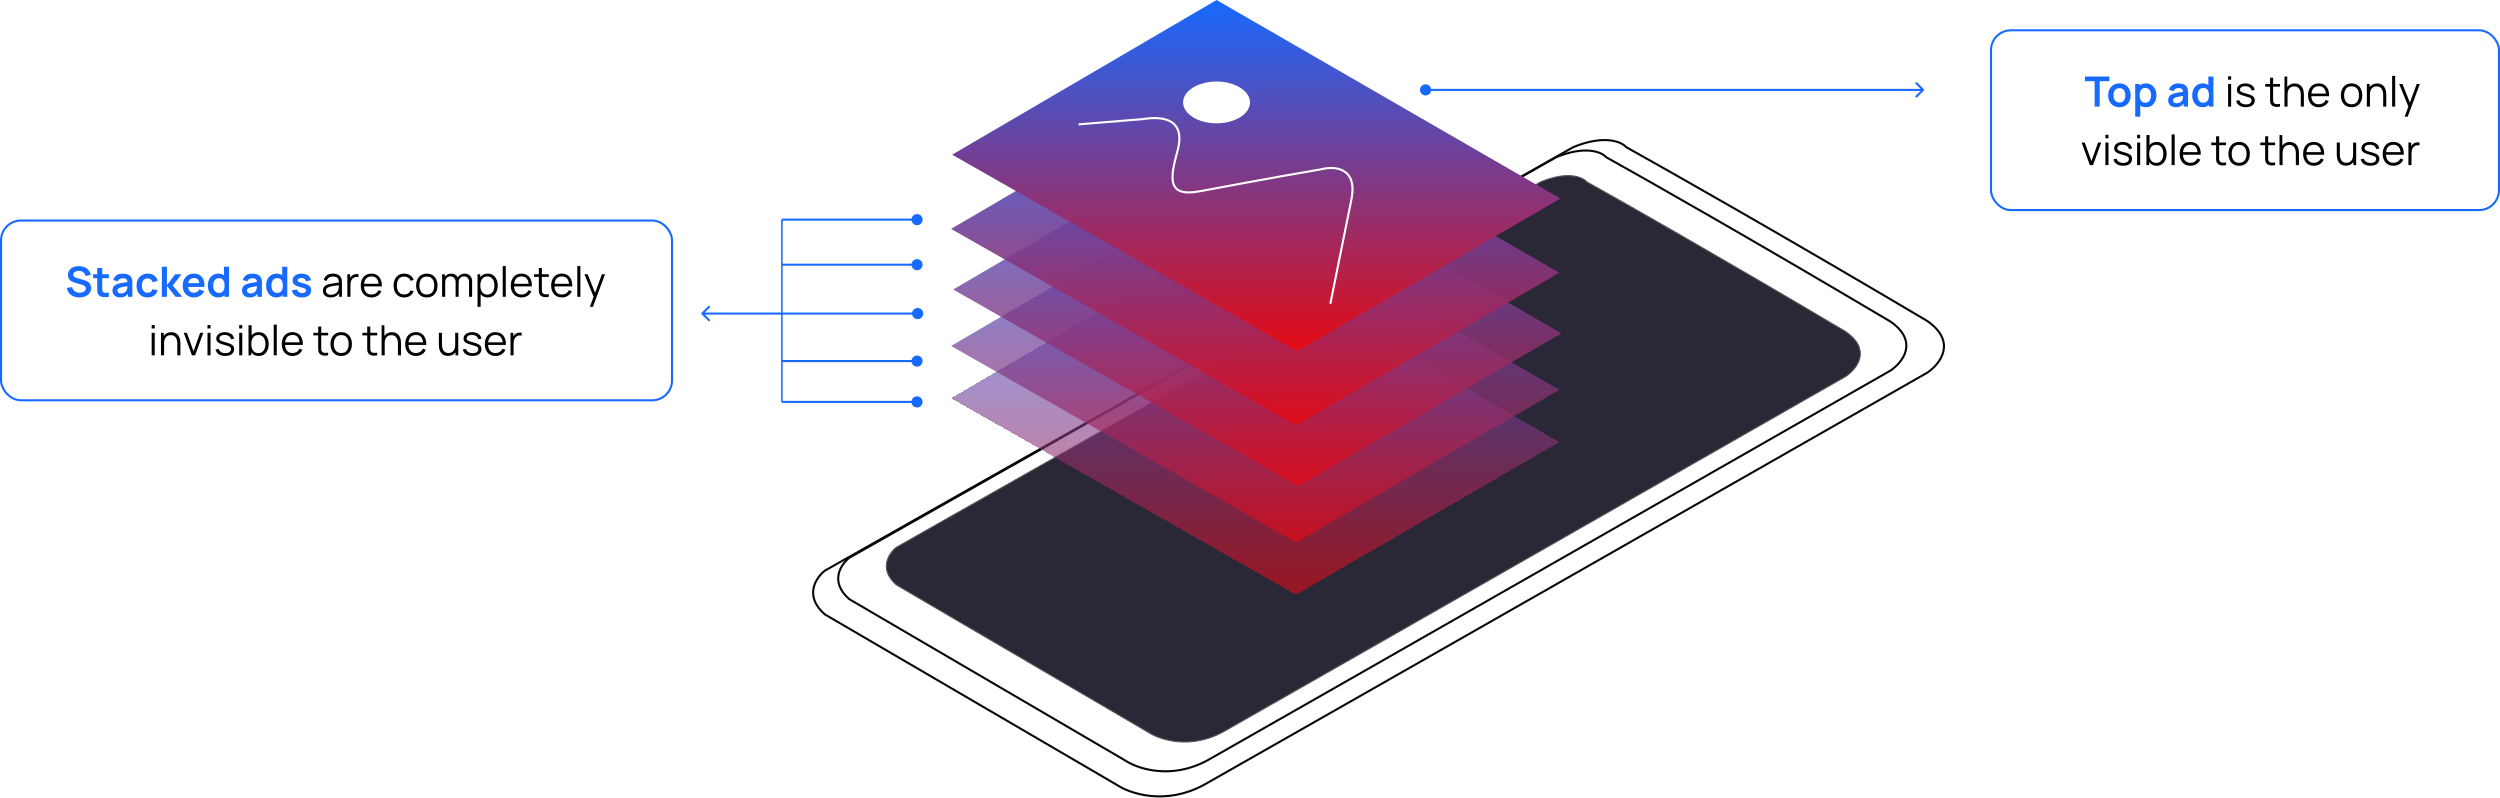 <svg xmlns="http://www.w3.org/2000/svg" width="1196" height="382" viewBox="0 0 1196 382" fill="none"><path d="M684.667 43C684.667 41.527 683.473 40.333 682 40.333C680.527 40.333 679.333 41.527 679.333 43C679.333 44.473 680.527 45.667 682 45.667C683.473 45.667 684.667 44.473 684.667 43ZM920.354 43.354C920.549 43.158 920.549 42.842 920.354 42.646L917.172 39.465C916.976 39.269 916.66 39.269 916.464 39.465C916.269 39.66 916.269 39.976 916.464 40.172L919.293 43L916.464 45.828C916.269 46.024 916.269 46.34 916.464 46.535C916.66 46.731 916.976 46.731 917.172 46.535L920.354 43.354ZM682 43V43.5L920 43.5V43V42.5L682 42.5V43Z" fill="#176AFF"></path><rect x="952.5" y="14.5" width="243" height="86" rx="9.5" fill="white" stroke="#176AFF"></rect><rect x="0.5" y="105.5" width="321" height="86" rx="9.5" fill="white" stroke="#176AFF"></rect><path d="M1002.08 51V38.86H997.419V36.6H1009.15V38.86H1004.49V51H1002.08ZM1013.92 51.3C1012.84 51.3 1011.89 51.057 1011.09 50.57C1010.28 50.083 1009.65 49.413 1009.21 48.56C1008.77 47.7 1008.55 46.713 1008.55 45.6C1008.55 44.467 1008.77 43.473 1009.23 42.62C1009.68 41.767 1010.31 41.1 1011.12 40.62C1011.92 40.14 1012.86 39.9 1013.92 39.9C1015 39.9 1015.95 40.143 1016.76 40.63C1017.56 41.117 1018.19 41.79 1018.64 42.65C1019.08 43.503 1019.31 44.487 1019.31 45.6C1019.31 46.72 1019.08 47.71 1018.63 48.57C1018.18 49.423 1017.55 50.093 1016.75 50.58C1015.94 51.06 1015 51.3 1013.92 51.3ZM1013.92 49.04C1014.88 49.04 1015.59 48.72 1016.06 48.08C1016.52 47.44 1016.76 46.613 1016.76 45.6C1016.76 44.553 1016.52 43.72 1016.05 43.1C1015.57 42.473 1014.86 42.16 1013.92 42.16C1013.27 42.16 1012.74 42.307 1012.32 42.6C1011.9 42.887 1011.6 43.29 1011.4 43.81C1011.2 44.323 1011.1 44.92 1011.1 45.6C1011.1 46.647 1011.33 47.483 1011.81 48.11C1012.29 48.73 1012.99 49.04 1013.92 49.04ZM1026.7 51.3C1025.65 51.3 1024.76 51.05 1024.05 50.55C1023.34 50.05 1022.8 49.37 1022.44 48.51C1022.08 47.643 1021.9 46.673 1021.9 45.6C1021.9 44.513 1022.08 43.54 1022.44 42.68C1022.8 41.82 1023.33 41.143 1024.02 40.65C1024.72 40.15 1025.58 39.9 1026.61 39.9C1027.63 39.9 1028.51 40.15 1029.26 40.65C1030.01 41.143 1030.6 41.82 1031.01 42.68C1031.42 43.533 1031.63 44.507 1031.63 45.6C1031.63 46.68 1031.43 47.65 1031.02 48.51C1030.61 49.37 1030.04 50.05 1029.3 50.55C1028.56 51.05 1027.69 51.3 1026.7 51.3ZM1021.49 55.8V40.2H1023.62V47.78H1023.92V55.8H1021.49ZM1026.33 49.14C1026.96 49.14 1027.47 48.983 1027.88 48.67C1028.29 48.357 1028.59 47.933 1028.78 47.4C1028.98 46.86 1029.08 46.26 1029.08 45.6C1029.08 44.947 1028.98 44.353 1028.78 43.82C1028.58 43.28 1028.27 42.853 1027.85 42.54C1027.43 42.22 1026.9 42.06 1026.25 42.06C1025.64 42.06 1025.14 42.21 1024.75 42.51C1024.36 42.803 1024.08 43.217 1023.89 43.75C1023.71 44.277 1023.62 44.893 1023.62 45.6C1023.62 46.3 1023.71 46.917 1023.89 47.45C1024.08 47.983 1024.37 48.4 1024.76 48.7C1025.16 48.993 1025.68 49.14 1026.33 49.14ZM1040.86 51.3C1040.08 51.3 1039.42 51.153 1038.88 50.86C1038.34 50.56 1037.93 50.163 1037.65 49.67C1037.37 49.177 1037.24 48.633 1037.24 48.04C1037.24 47.52 1037.32 47.053 1037.5 46.64C1037.67 46.22 1037.94 45.86 1038.3 45.56C1038.66 45.253 1039.12 45.003 1039.7 44.81C1040.13 44.67 1040.64 44.543 1041.22 44.43C1041.8 44.317 1042.44 44.213 1043.12 44.12C1043.8 44.02 1044.52 43.913 1045.27 43.8L1044.41 44.29C1044.41 43.543 1044.25 42.993 1043.91 42.64C1043.57 42.287 1042.99 42.11 1042.19 42.11C1041.7 42.11 1041.23 42.223 1040.78 42.45C1040.32 42.677 1040.01 43.067 1039.83 43.62L1037.63 42.93C1037.89 42.017 1038.4 41.283 1039.15 40.73C1039.9 40.177 1040.91 39.9 1042.19 39.9C1043.15 39.9 1043.99 40.057 1044.72 40.37C1045.45 40.683 1045.99 41.197 1046.35 41.91C1046.54 42.29 1046.66 42.68 1046.7 43.08C1046.74 43.473 1046.76 43.903 1046.76 44.37V51H1044.65V48.66L1045 49.04C1044.51 49.82 1043.94 50.393 1043.29 50.76C1042.64 51.12 1041.83 51.3 1040.86 51.3ZM1041.34 49.38C1041.88 49.38 1042.35 49.283 1042.74 49.09C1043.12 48.897 1043.43 48.66 1043.66 48.38C1043.89 48.1 1044.05 47.837 1044.13 47.59C1044.25 47.283 1044.32 46.933 1044.34 46.54C1044.36 46.14 1044.37 45.817 1044.37 45.57L1045.11 45.79C1044.38 45.903 1043.76 46.003 1043.24 46.09C1042.72 46.177 1042.27 46.26 1041.9 46.34C1041.52 46.413 1041.19 46.497 1040.91 46.59C1040.63 46.69 1040.39 46.807 1040.2 46.94C1040 47.073 1039.85 47.227 1039.75 47.4C1039.65 47.573 1039.6 47.777 1039.6 48.01C1039.6 48.277 1039.66 48.513 1039.8 48.72C1039.93 48.92 1040.12 49.08 1040.38 49.2C1040.64 49.32 1040.96 49.38 1041.34 49.38ZM1053.69 51.3C1052.7 51.3 1051.83 51.05 1051.09 50.55C1050.35 50.05 1049.78 49.37 1049.37 48.51C1048.96 47.65 1048.76 46.68 1048.76 45.6C1048.76 44.507 1048.96 43.533 1049.37 42.68C1049.78 41.82 1050.37 41.143 1051.12 40.65C1051.87 40.15 1052.76 39.9 1053.78 39.9C1054.81 39.9 1055.67 40.15 1056.36 40.65C1057.06 41.143 1057.59 41.82 1057.95 42.68C1058.31 43.54 1058.49 44.513 1058.49 45.6C1058.49 46.673 1058.31 47.643 1057.95 48.51C1057.59 49.37 1057.05 50.05 1056.34 50.55C1055.63 51.05 1054.74 51.3 1053.69 51.3ZM1054.06 49.14C1054.71 49.14 1055.23 48.993 1055.62 48.7C1056.02 48.4 1056.31 47.983 1056.49 47.45C1056.68 46.917 1056.77 46.3 1056.77 45.6C1056.77 44.893 1056.68 44.277 1056.49 43.75C1056.31 43.217 1056.03 42.803 1055.64 42.51C1055.25 42.21 1054.75 42.06 1054.14 42.06C1053.49 42.06 1052.96 42.22 1052.54 42.54C1052.12 42.853 1051.81 43.28 1051.61 43.82C1051.41 44.353 1051.31 44.947 1051.31 45.6C1051.31 46.26 1051.41 46.86 1051.6 47.4C1051.8 47.933 1052.1 48.357 1052.51 48.67C1052.92 48.983 1053.43 49.14 1054.06 49.14ZM1056.77 51V43.42H1056.47V36.6H1058.9V51H1056.77Z" fill="#176AFF"></path><path d="M1065.91 38.15V36.5H1067.38V38.15H1065.91ZM1065.91 51V40.2H1067.38V51H1065.91ZM1074.41 51.29C1073.14 51.29 1072.1 51.017 1071.28 50.47C1070.46 49.923 1069.96 49.163 1069.78 48.19L1071.28 47.94C1071.44 48.553 1071.8 49.043 1072.37 49.41C1072.94 49.77 1073.65 49.95 1074.49 49.95C1075.31 49.95 1075.95 49.78 1076.43 49.44C1076.9 49.093 1077.14 48.623 1077.14 48.03C1077.14 47.697 1077.06 47.427 1076.91 47.22C1076.76 47.007 1076.46 46.81 1076 46.63C1075.54 46.45 1074.85 46.237 1073.94 45.99C1072.96 45.723 1072.19 45.457 1071.64 45.19C1071.08 44.923 1070.69 44.617 1070.46 44.27C1070.22 43.917 1070.11 43.487 1070.11 42.98C1070.11 42.367 1070.28 41.83 1070.63 41.37C1070.97 40.903 1071.45 40.543 1072.07 40.29C1072.68 40.03 1073.39 39.9 1074.21 39.9C1075.02 39.9 1075.75 40.033 1076.39 40.3C1077.03 40.56 1077.55 40.927 1077.95 41.4C1078.34 41.873 1078.57 42.423 1078.65 43.05L1077.15 43.32C1077.05 42.687 1076.73 42.187 1076.2 41.82C1075.67 41.447 1075 41.253 1074.19 41.24C1073.42 41.22 1072.8 41.367 1072.32 41.68C1071.84 41.987 1071.6 42.397 1071.6 42.91C1071.6 43.197 1071.68 43.443 1071.86 43.65C1072.03 43.85 1072.34 44.04 1072.8 44.22C1073.26 44.4 1073.91 44.597 1074.76 44.81C1075.75 45.063 1076.53 45.33 1077.1 45.61C1077.66 45.89 1078.07 46.22 1078.31 46.6C1078.55 46.98 1078.67 47.45 1078.67 48.01C1078.67 49.03 1078.29 49.833 1077.53 50.42C1076.77 51 1075.73 51.29 1074.41 51.29ZM1090.77 51C1090.16 51.127 1089.56 51.177 1088.97 51.15C1088.38 51.123 1087.85 50.997 1087.39 50.77C1086.93 50.543 1086.58 50.19 1086.34 49.71C1086.14 49.31 1086.04 48.907 1086.02 48.5C1086 48.087 1086 47.617 1086 47.09V37.2H1087.46V47.03C1087.46 47.483 1087.46 47.863 1087.47 48.17C1087.48 48.47 1087.55 48.737 1087.68 48.97C1087.92 49.417 1088.3 49.683 1088.82 49.77C1089.34 49.857 1089.99 49.837 1090.77 49.71V51ZM1083.69 41.46V40.2H1090.77V41.46H1083.69ZM1100.7 51V45.49C1100.7 44.89 1100.64 44.34 1100.53 43.84C1100.41 43.333 1100.23 42.893 1099.98 42.52C1099.73 42.14 1099.41 41.847 1099.01 41.64C1098.61 41.433 1098.13 41.33 1097.57 41.33C1097.05 41.33 1096.59 41.42 1096.19 41.6C1095.79 41.78 1095.46 42.04 1095.19 42.38C1094.92 42.713 1094.72 43.12 1094.58 43.6C1094.44 44.08 1094.37 44.627 1094.37 45.24L1093.33 45.01C1093.33 43.903 1093.52 42.973 1093.91 42.22C1094.29 41.467 1094.83 40.897 1095.51 40.51C1096.19 40.123 1096.97 39.93 1097.85 39.93C1098.49 39.93 1099.06 40.03 1099.54 40.23C1100.02 40.43 1100.43 40.7 1100.77 41.04C1101.11 41.38 1101.38 41.77 1101.59 42.21C1101.79 42.643 1101.94 43.107 1102.04 43.6C1102.13 44.087 1102.18 44.573 1102.18 45.06V51H1100.7ZM1092.89 51V36.6H1094.22V44.73H1094.37V51H1092.89ZM1109.34 51.3C1108.29 51.3 1107.37 51.067 1106.6 50.6C1105.83 50.133 1105.24 49.477 1104.81 48.63C1104.38 47.783 1104.17 46.79 1104.17 45.65C1104.17 44.47 1104.38 43.45 1104.8 42.59C1105.22 41.73 1105.81 41.067 1106.57 40.6C1107.34 40.133 1108.24 39.9 1109.28 39.9C1110.35 39.9 1111.26 40.147 1112.01 40.64C1112.76 41.127 1113.33 41.827 1113.72 42.74C1114.11 43.653 1114.28 44.743 1114.25 46.01H1112.75V45.49C1112.72 44.09 1112.42 43.033 1111.84 42.32C1111.27 41.607 1110.43 41.25 1109.32 41.25C1108.16 41.25 1107.27 41.627 1106.65 42.38C1106.04 43.133 1105.73 44.207 1105.73 45.6C1105.73 46.96 1106.04 48.017 1106.65 48.77C1107.27 49.517 1108.15 49.89 1109.28 49.89C1110.05 49.89 1110.73 49.713 1111.3 49.36C1111.88 49 1112.34 48.483 1112.67 47.81L1114.04 48.34C1113.61 49.28 1112.98 50.01 1112.15 50.53C1111.32 51.043 1110.39 51.3 1109.34 51.3ZM1105.21 46.01V44.78H1113.46V46.01H1105.21ZM1124.98 51.3C1123.91 51.3 1122.99 51.057 1122.23 50.57C1121.47 50.083 1120.89 49.41 1120.48 48.55C1120.08 47.69 1119.87 46.703 1119.87 45.59C1119.87 44.457 1120.08 43.463 1120.49 42.61C1120.91 41.757 1121.49 41.093 1122.25 40.62C1123.02 40.14 1123.93 39.9 1124.98 39.9C1126.06 39.9 1126.98 40.143 1127.74 40.63C1128.51 41.11 1129.09 41.78 1129.49 42.64C1129.9 43.493 1130.1 44.477 1130.1 45.59C1130.1 46.723 1129.9 47.72 1129.49 48.58C1129.09 49.433 1128.5 50.1 1127.73 50.58C1126.97 51.06 1126.05 51.3 1124.98 51.3ZM1124.98 49.89C1126.18 49.89 1127.08 49.493 1127.66 48.7C1128.25 47.9 1128.54 46.863 1128.54 45.59C1128.54 44.283 1128.25 43.243 1127.65 42.47C1127.07 41.697 1126.18 41.31 1124.98 41.31C1124.18 41.31 1123.51 41.493 1122.98 41.86C1122.46 42.22 1122.07 42.723 1121.81 43.37C1121.56 44.01 1121.43 44.75 1121.43 45.59C1121.43 46.89 1121.73 47.933 1122.33 48.72C1122.93 49.5 1123.82 49.89 1124.98 49.89ZM1140.11 51V45.49C1140.11 44.89 1140.05 44.34 1139.94 43.84C1139.83 43.333 1139.64 42.893 1139.39 42.52C1139.14 42.14 1138.82 41.847 1138.42 41.64C1138.03 41.433 1137.55 41.33 1136.98 41.33C1136.46 41.33 1136 41.42 1135.6 41.6C1135.21 41.78 1134.87 42.04 1134.6 42.38C1134.33 42.713 1134.13 43.12 1133.99 43.6C1133.85 44.08 1133.78 44.627 1133.78 45.24L1132.74 45.01C1132.74 43.903 1132.93 42.973 1133.32 42.22C1133.71 41.467 1134.24 40.897 1134.92 40.51C1135.6 40.123 1136.38 39.93 1137.26 39.93C1137.91 39.93 1138.47 40.03 1138.95 40.23C1139.44 40.43 1139.85 40.7 1140.18 41.04C1140.52 41.38 1140.79 41.77 1141 42.21C1141.21 42.643 1141.36 43.107 1141.45 43.6C1141.54 44.087 1141.59 44.573 1141.59 45.06V51H1140.11ZM1132.3 51V40.2H1133.63V42.86H1133.78V51H1132.3ZM1144.39 51V36.3H1145.86V51H1144.39ZM1150.39 55.8L1152.48 50.13L1152.51 51.81L1147.78 40.2H1149.34L1153.22 49.91H1152.58L1156.16 40.2H1157.66L1151.86 55.8H1150.39ZM999.781 79L995.861 68.2H997.351L1000.54 77.08L1003.71 68.2H1005.22L1001.3 79H999.781ZM1007.22 66.15V64.5H1008.69V66.15H1007.22ZM1007.22 79V68.2H1008.69V79H1007.22ZM1015.72 79.29C1014.45 79.29 1013.41 79.017 1012.59 78.47C1011.77 77.923 1011.27 77.163 1011.09 76.19L1012.59 75.94C1012.75 76.553 1013.11 77.043 1013.68 77.41C1014.25 77.77 1014.96 77.95 1015.8 77.95C1016.62 77.95 1017.26 77.78 1017.74 77.44C1018.21 77.093 1018.45 76.623 1018.45 76.03C1018.45 75.697 1018.37 75.427 1018.22 75.22C1018.07 75.007 1017.77 74.81 1017.31 74.63C1016.85 74.45 1016.16 74.237 1015.25 73.99C1014.27 73.723 1013.5 73.457 1012.95 73.19C1012.39 72.923 1012 72.617 1011.77 72.27C1011.53 71.917 1011.42 71.487 1011.42 70.98C1011.42 70.367 1011.59 69.83 1011.94 69.37C1012.28 68.903 1012.76 68.543 1013.38 68.29C1013.99 68.03 1014.7 67.9 1015.52 67.9C1016.33 67.9 1017.06 68.033 1017.7 68.3C1018.34 68.56 1018.86 68.927 1019.26 69.4C1019.65 69.873 1019.88 70.423 1019.96 71.05L1018.46 71.32C1018.36 70.687 1018.04 70.187 1017.51 69.82C1016.98 69.447 1016.31 69.253 1015.5 69.24C1014.73 69.22 1014.11 69.367 1013.63 69.68C1013.15 69.987 1012.91 70.397 1012.91 70.91C1012.91 71.197 1012.99 71.443 1013.17 71.65C1013.34 71.85 1013.65 72.04 1014.11 72.22C1014.57 72.4 1015.22 72.597 1016.07 72.81C1017.06 73.063 1017.84 73.33 1018.41 73.61C1018.97 73.89 1019.38 74.22 1019.62 74.6C1019.86 74.98 1019.98 75.45 1019.98 76.01C1019.98 77.03 1019.6 77.833 1018.84 78.42C1018.08 79 1017.04 79.29 1015.72 79.29ZM1022.39 66.15V64.5H1023.86V66.15H1022.39ZM1022.39 79V68.2H1023.86V79H1022.39ZM1031.71 79.3C1030.72 79.3 1029.88 79.05 1029.19 78.55C1028.5 78.043 1027.98 77.36 1027.63 76.5C1027.28 75.633 1027.1 74.663 1027.1 73.59C1027.1 72.497 1027.28 71.523 1027.63 70.67C1027.99 69.81 1028.52 69.133 1029.21 68.64C1029.9 68.147 1030.76 67.9 1031.77 67.9C1032.76 67.9 1033.6 68.15 1034.31 68.65C1035.02 69.15 1035.56 69.83 1035.93 70.69C1036.31 71.55 1036.5 72.517 1036.5 73.59C1036.5 74.67 1036.31 75.64 1035.93 76.5C1035.55 77.36 1035 78.043 1034.29 78.55C1033.58 79.05 1032.72 79.3 1031.71 79.3ZM1026.85 79V64.6H1028.33V70.87H1028.17V79H1026.85ZM1031.56 77.93C1032.31 77.93 1032.94 77.74 1033.44 77.36C1033.94 76.98 1034.31 76.463 1034.56 75.81C1034.81 75.15 1034.94 74.41 1034.94 73.59C1034.94 72.777 1034.82 72.043 1034.57 71.39C1034.32 70.737 1033.95 70.22 1033.44 69.84C1032.94 69.46 1032.3 69.27 1031.53 69.27C1030.78 69.27 1030.15 69.453 1029.65 69.82C1029.16 70.187 1028.79 70.697 1028.54 71.35C1028.29 71.997 1028.17 72.743 1028.17 73.59C1028.17 74.423 1028.29 75.17 1028.54 75.83C1028.79 76.483 1029.16 76.997 1029.66 77.37C1030.16 77.743 1030.79 77.93 1031.56 77.93ZM1038.9 79V64.3H1040.37V79H1038.9ZM1047.93 79.3C1046.88 79.3 1045.97 79.067 1045.19 78.6C1044.43 78.133 1043.83 77.477 1043.4 76.63C1042.98 75.783 1042.76 74.79 1042.76 73.65C1042.76 72.47 1042.97 71.45 1043.39 70.59C1043.81 69.73 1044.4 69.067 1045.16 68.6C1045.93 68.133 1046.83 67.9 1047.87 67.9C1048.94 67.9 1049.85 68.147 1050.6 68.64C1051.36 69.127 1051.93 69.827 1052.31 70.74C1052.7 71.653 1052.88 72.743 1052.84 74.01H1051.34V73.49C1051.32 72.09 1051.01 71.033 1050.43 70.32C1049.86 69.607 1049.02 69.25 1047.91 69.25C1046.75 69.25 1045.86 69.627 1045.24 70.38C1044.63 71.133 1044.32 72.207 1044.32 73.6C1044.32 74.96 1044.63 76.017 1045.24 76.77C1045.86 77.517 1046.74 77.89 1047.87 77.89C1048.65 77.89 1049.32 77.713 1049.89 77.36C1050.47 77 1050.93 76.483 1051.26 75.81L1052.63 76.34C1052.21 77.28 1051.58 78.01 1050.74 78.53C1049.92 79.043 1048.98 79.3 1047.93 79.3ZM1043.8 74.01V72.78H1052.05V74.01H1043.8ZM1064.95 79C1064.34 79.127 1063.74 79.177 1063.15 79.15C1062.56 79.123 1062.03 78.997 1061.57 78.77C1061.11 78.543 1060.76 78.19 1060.52 77.71C1060.32 77.31 1060.22 76.907 1060.2 76.5C1060.18 76.087 1060.18 75.617 1060.18 75.09V65.2H1061.64V75.03C1061.64 75.483 1061.64 75.863 1061.65 76.17C1061.66 76.47 1061.73 76.737 1061.86 76.97C1062.1 77.417 1062.48 77.683 1063 77.77C1063.52 77.857 1064.17 77.837 1064.95 77.71V79ZM1057.87 69.46V68.2H1064.95V69.46H1057.87ZM1071.2 79.3C1070.12 79.3 1069.21 79.057 1068.45 78.57C1067.69 78.083 1067.1 77.41 1066.7 76.55C1066.29 75.69 1066.09 74.703 1066.09 73.59C1066.09 72.457 1066.29 71.463 1066.71 70.61C1067.12 69.757 1067.71 69.093 1068.47 68.62C1069.23 68.14 1070.14 67.9 1071.2 67.9C1072.28 67.9 1073.2 68.143 1073.96 68.63C1074.72 69.11 1075.31 69.78 1075.71 70.64C1076.11 71.493 1076.32 72.477 1076.32 73.59C1076.32 74.723 1076.11 75.72 1075.71 76.58C1075.3 77.433 1074.71 78.1 1073.95 78.58C1073.18 79.06 1072.26 79.3 1071.2 79.3ZM1071.2 77.89C1072.4 77.89 1073.29 77.493 1073.88 76.7C1074.46 75.9 1074.76 74.863 1074.76 73.59C1074.76 72.283 1074.46 71.243 1073.87 70.47C1073.28 69.697 1072.39 69.31 1071.2 69.31C1070.39 69.31 1069.72 69.493 1069.2 69.86C1068.68 70.22 1068.29 70.723 1068.03 71.37C1067.77 72.01 1067.65 72.75 1067.65 73.59C1067.65 74.89 1067.95 75.933 1068.55 76.72C1069.15 77.5 1070.03 77.89 1071.2 77.89ZM1088.41 79C1087.8 79.127 1087.2 79.177 1086.61 79.15C1086.02 79.123 1085.49 78.997 1085.03 78.77C1084.57 78.543 1084.22 78.19 1083.98 77.71C1083.78 77.31 1083.68 76.907 1083.66 76.5C1083.64 76.087 1083.64 75.617 1083.64 75.09V65.2H1085.1V75.03C1085.1 75.483 1085.1 75.863 1085.11 76.17C1085.12 76.47 1085.19 76.737 1085.32 76.97C1085.56 77.417 1085.94 77.683 1086.46 77.77C1086.98 77.857 1087.63 77.837 1088.41 77.71V79ZM1081.33 69.46V68.2H1088.41V69.46H1081.33ZM1098.33 79V73.49C1098.33 72.89 1098.28 72.34 1098.16 71.84C1098.05 71.333 1097.87 70.893 1097.61 70.52C1097.37 70.14 1097.04 69.847 1096.64 69.64C1096.25 69.433 1095.77 69.33 1095.2 69.33C1094.68 69.33 1094.22 69.42 1093.82 69.6C1093.43 69.78 1093.1 70.04 1092.82 70.38C1092.56 70.713 1092.35 71.12 1092.21 71.6C1092.07 72.08 1092 72.627 1092 73.24L1090.96 73.01C1090.96 71.903 1091.16 70.973 1091.54 70.22C1091.93 69.467 1092.46 68.897 1093.14 68.51C1093.82 68.123 1094.6 67.93 1095.48 67.93C1096.13 67.93 1096.69 68.03 1097.17 68.23C1097.66 68.43 1098.07 68.7 1098.4 69.04C1098.74 69.38 1099.02 69.77 1099.22 70.21C1099.43 70.643 1099.58 71.107 1099.67 71.6C1099.77 72.087 1099.81 72.573 1099.81 73.06V79H1098.33ZM1090.52 79V64.6H1091.85V72.73H1092V79H1090.52ZM1106.98 79.3C1105.92 79.3 1105.01 79.067 1104.24 78.6C1103.47 78.133 1102.87 77.477 1102.45 76.63C1102.02 75.783 1101.81 74.79 1101.81 73.65C1101.81 72.47 1102.02 71.45 1102.44 70.59C1102.86 69.73 1103.45 69.067 1104.21 68.6C1104.97 68.133 1105.88 67.9 1106.92 67.9C1107.98 67.9 1108.89 68.147 1109.65 68.64C1110.4 69.127 1110.97 69.827 1111.36 70.74C1111.74 71.653 1111.92 72.743 1111.89 74.01H1110.39V73.49C1110.36 72.09 1110.06 71.033 1109.48 70.32C1108.9 69.607 1108.06 69.25 1106.96 69.25C1105.8 69.25 1104.91 69.627 1104.29 70.38C1103.67 71.133 1103.37 72.207 1103.37 73.6C1103.37 74.96 1103.67 76.017 1104.29 76.77C1104.91 77.517 1105.78 77.89 1106.92 77.89C1107.69 77.89 1108.36 77.713 1108.94 77.36C1109.52 77 1109.97 76.483 1110.31 75.81L1111.68 76.34C1111.25 77.28 1110.62 78.01 1109.79 78.53C1108.96 79.043 1108.02 79.3 1106.98 79.3ZM1102.85 74.01V72.78H1111.1V74.01H1102.85ZM1122.24 79.27C1121.59 79.27 1121.03 79.17 1120.54 78.97C1120.06 78.77 1119.65 78.5 1119.31 78.16C1118.98 77.82 1118.71 77.433 1118.5 77C1118.29 76.56 1118.14 76.097 1118.05 75.61C1117.96 75.117 1117.91 74.627 1117.91 74.14V68.2H1119.39V73.71C1119.39 74.303 1119.45 74.853 1119.56 75.36C1119.67 75.867 1119.85 76.31 1120.1 76.69C1120.35 77.063 1120.68 77.353 1121.07 77.56C1121.47 77.767 1121.95 77.87 1122.52 77.87C1123.04 77.87 1123.5 77.78 1123.89 77.6C1124.29 77.42 1124.62 77.163 1124.89 76.83C1125.16 76.49 1125.37 76.08 1125.51 75.6C1125.65 75.113 1125.72 74.567 1125.72 73.96L1126.76 74.19C1126.76 75.297 1126.57 76.227 1126.18 76.98C1125.79 77.733 1125.26 78.303 1124.58 78.69C1123.9 79.077 1123.12 79.27 1122.24 79.27ZM1125.87 79V76.34H1125.72V68.2H1127.19V79H1125.87ZM1134.02 79.29C1132.75 79.29 1131.71 79.017 1130.89 78.47C1130.07 77.923 1129.57 77.163 1129.39 76.19L1130.89 75.94C1131.05 76.553 1131.41 77.043 1131.98 77.41C1132.55 77.77 1133.26 77.95 1134.1 77.95C1134.92 77.95 1135.56 77.78 1136.04 77.44C1136.51 77.093 1136.75 76.623 1136.75 76.03C1136.75 75.697 1136.67 75.427 1136.52 75.22C1136.37 75.007 1136.07 74.81 1135.61 74.63C1135.15 74.45 1134.46 74.237 1133.55 73.99C1132.57 73.723 1131.8 73.457 1131.25 73.19C1130.69 72.923 1130.3 72.617 1130.07 72.27C1129.83 71.917 1129.72 71.487 1129.72 70.98C1129.72 70.367 1129.89 69.83 1130.24 69.37C1130.58 68.903 1131.06 68.543 1131.68 68.29C1132.29 68.03 1133 67.9 1133.82 67.9C1134.63 67.9 1135.36 68.033 1136 68.3C1136.64 68.56 1137.16 68.927 1137.56 69.4C1137.95 69.873 1138.18 70.423 1138.26 71.05L1136.76 71.32C1136.66 70.687 1136.34 70.187 1135.81 69.82C1135.28 69.447 1134.61 69.253 1133.8 69.24C1133.03 69.22 1132.41 69.367 1131.93 69.68C1131.45 69.987 1131.21 70.397 1131.21 70.91C1131.21 71.197 1131.29 71.443 1131.47 71.65C1131.64 71.85 1131.95 72.04 1132.41 72.22C1132.87 72.4 1133.52 72.597 1134.37 72.81C1135.36 73.063 1136.14 73.33 1136.71 73.61C1137.27 73.89 1137.68 74.22 1137.92 74.6C1138.16 74.98 1138.28 75.45 1138.28 76.01C1138.28 77.03 1137.9 77.833 1137.14 78.42C1136.38 79 1135.34 79.29 1134.02 79.29ZM1145.06 79.3C1144.01 79.3 1143.1 79.067 1142.32 78.6C1141.56 78.133 1140.96 77.477 1140.53 76.63C1140.11 75.783 1139.89 74.79 1139.89 73.65C1139.89 72.47 1140.1 71.45 1140.52 70.59C1140.94 69.73 1141.53 69.067 1142.29 68.6C1143.06 68.133 1143.96 67.9 1145 67.9C1146.07 67.9 1146.98 68.147 1147.73 68.64C1148.49 69.127 1149.06 69.827 1149.44 70.74C1149.83 71.653 1150.01 72.743 1149.97 74.01H1148.47V73.49C1148.45 72.09 1148.14 71.033 1147.56 70.32C1146.99 69.607 1146.15 69.25 1145.04 69.25C1143.88 69.25 1142.99 69.627 1142.37 70.38C1141.76 71.133 1141.45 72.207 1141.45 73.6C1141.45 74.96 1141.76 76.017 1142.37 76.77C1142.99 77.517 1143.87 77.89 1145 77.89C1145.78 77.89 1146.45 77.713 1147.02 77.36C1147.6 77 1148.06 76.483 1148.39 75.81L1149.76 76.34C1149.34 77.28 1148.71 78.01 1147.87 78.53C1147.05 79.043 1146.11 79.3 1145.06 79.3ZM1140.93 74.01V72.78H1149.18V74.01H1140.93ZM1152.19 79V68.2H1153.51V70.8L1153.25 70.46C1153.37 70.14 1153.53 69.847 1153.72 69.58C1153.92 69.307 1154.13 69.083 1154.35 68.91C1154.63 68.663 1154.96 68.477 1155.33 68.35C1155.71 68.217 1156.08 68.14 1156.46 68.12C1156.84 68.093 1157.19 68.12 1157.5 68.2V69.58C1157.11 69.48 1156.68 69.457 1156.21 69.51C1155.75 69.563 1155.32 69.75 1154.92 70.07C1154.56 70.35 1154.29 70.687 1154.11 71.08C1153.93 71.467 1153.81 71.88 1153.75 72.32C1153.69 72.753 1153.66 73.183 1153.66 73.61V79H1152.19Z" fill="black"></path><path d="M37.933 142.3C36.88 142.3 35.93 142.117 35.083 141.75C34.243 141.383 33.55 140.86 33.003 140.18C32.463 139.493 32.12 138.68 31.973 137.74L34.473 137.36C34.687 138.213 35.123 138.873 35.783 139.34C36.45 139.807 37.217 140.04 38.083 140.04C38.596 140.04 39.08 139.96 39.533 139.8C39.986 139.64 40.353 139.407 40.633 139.1C40.92 138.793 41.063 138.417 41.063 137.97C41.063 137.77 41.03 137.587 40.963 137.42C40.897 137.247 40.797 137.093 40.663 136.96C40.536 136.827 40.37 136.707 40.163 136.6C39.963 136.487 39.73 136.39 39.463 136.31L35.743 135.21C35.423 135.117 35.077 134.993 34.703 134.84C34.337 134.68 33.986 134.463 33.653 134.19C33.327 133.91 33.056 133.557 32.843 133.13C32.636 132.697 32.533 132.163 32.533 131.53C32.533 130.603 32.767 129.827 33.233 129.2C33.706 128.567 34.34 128.093 35.133 127.78C35.933 127.467 36.82 127.313 37.793 127.32C38.78 127.327 39.66 127.497 40.433 127.83C41.206 128.157 41.853 128.633 42.373 129.26C42.893 129.887 43.26 130.643 43.473 131.53L40.883 131.98C40.776 131.473 40.57 131.043 40.263 130.69C39.963 130.33 39.593 130.057 39.153 129.87C38.72 129.683 38.257 129.583 37.763 129.57C37.283 129.563 36.837 129.637 36.423 129.79C36.017 129.937 35.687 130.15 35.433 130.43C35.187 130.71 35.063 131.037 35.063 131.41C35.063 131.763 35.17 132.053 35.383 132.28C35.596 132.5 35.86 132.677 36.173 132.81C36.493 132.937 36.816 133.043 37.143 133.13L39.723 133.85C40.077 133.943 40.473 134.07 40.913 134.23C41.353 134.39 41.776 134.613 42.183 134.9C42.59 135.187 42.923 135.563 43.183 136.03C43.45 136.497 43.583 137.09 43.583 137.81C43.583 138.557 43.426 139.213 43.113 139.78C42.806 140.34 42.39 140.807 41.863 141.18C41.337 141.553 40.733 141.833 40.053 142.02C39.38 142.207 38.673 142.3 37.933 142.3ZM52.078 142C51.364 142.133 50.664 142.19 49.978 142.17C49.298 142.157 48.688 142.033 48.148 141.8C47.608 141.56 47.198 141.183 46.918 140.67C46.671 140.203 46.541 139.727 46.528 139.24C46.514 138.753 46.508 138.203 46.508 137.59V128.2H48.908V137.45C48.908 137.883 48.911 138.263 48.918 138.59C48.931 138.917 49.001 139.183 49.128 139.39C49.368 139.79 49.751 140.013 50.278 140.06C50.804 140.107 51.404 140.08 52.078 139.98V142ZM44.548 133.09V131.2H52.078V133.09H44.548ZM57.42 142.3C56.64 142.3 55.98 142.153 55.44 141.86C54.9 141.56 54.49 141.163 54.21 140.67C53.937 140.177 53.8 139.633 53.8 139.04C53.8 138.52 53.887 138.053 54.06 137.64C54.233 137.22 54.5 136.86 54.86 136.56C55.22 136.253 55.687 136.003 56.26 135.81C56.693 135.67 57.2 135.543 57.78 135.43C58.367 135.317 59 135.213 59.68 135.12C60.367 135.02 61.083 134.913 61.83 134.8L60.97 135.29C60.977 134.543 60.81 133.993 60.47 133.64C60.13 133.287 59.557 133.11 58.75 133.11C58.263 133.11 57.793 133.223 57.34 133.45C56.887 133.677 56.57 134.067 56.39 134.62L54.19 133.93C54.457 133.017 54.963 132.283 55.71 131.73C56.463 131.177 57.477 130.9 58.75 130.9C59.71 130.9 60.553 131.057 61.28 131.37C62.013 131.683 62.557 132.197 62.91 132.91C63.103 133.29 63.22 133.68 63.26 134.08C63.3 134.473 63.32 134.903 63.32 135.37V142H61.21V139.66L61.56 140.04C61.073 140.82 60.503 141.393 59.85 141.76C59.203 142.12 58.393 142.3 57.42 142.3ZM57.9 140.38C58.447 140.38 58.913 140.283 59.3 140.09C59.687 139.897 59.993 139.66 60.22 139.38C60.453 139.1 60.61 138.837 60.69 138.59C60.817 138.283 60.887 137.933 60.9 137.54C60.92 137.14 60.93 136.817 60.93 136.57L61.67 136.79C60.943 136.903 60.32 137.003 59.8 137.09C59.28 137.177 58.833 137.26 58.46 137.34C58.087 137.413 57.757 137.497 57.47 137.59C57.19 137.69 56.953 137.807 56.76 137.94C56.567 138.073 56.417 138.227 56.31 138.4C56.21 138.573 56.16 138.777 56.16 139.01C56.16 139.277 56.227 139.513 56.36 139.72C56.493 139.92 56.687 140.08 56.94 140.2C57.2 140.32 57.52 140.38 57.9 140.38ZM70.613 142.3C69.5 142.3 68.55 142.053 67.763 141.56C66.977 141.06 66.373 140.38 65.953 139.52C65.54 138.66 65.33 137.687 65.323 136.6C65.33 135.493 65.547 134.513 65.973 133.66C66.407 132.8 67.02 132.127 67.813 131.64C68.607 131.147 69.55 130.9 70.643 130.9C71.87 130.9 72.907 131.21 73.753 131.83C74.607 132.443 75.163 133.283 75.423 134.35L73.023 135C72.837 134.42 72.527 133.97 72.093 133.65C71.66 133.323 71.167 133.16 70.613 133.16C69.987 133.16 69.47 133.31 69.063 133.61C68.657 133.903 68.357 134.31 68.163 134.83C67.97 135.35 67.873 135.94 67.873 136.6C67.873 137.627 68.103 138.457 68.563 139.09C69.023 139.723 69.707 140.04 70.613 140.04C71.253 140.04 71.757 139.893 72.123 139.6C72.497 139.307 72.777 138.883 72.963 138.33L75.423 138.88C75.09 139.98 74.507 140.827 73.673 141.42C72.84 142.007 71.82 142.3 70.613 142.3ZM77.407 142L77.427 127.6H79.867V136.4L83.817 131.2H86.827L82.637 136.6L87.187 142H83.997L79.867 136.8V142H77.407ZM92.904 142.3C91.81 142.3 90.85 142.063 90.024 141.59C89.197 141.117 88.55 140.46 88.084 139.62C87.624 138.78 87.394 137.813 87.394 136.72C87.394 135.54 87.62 134.517 88.074 133.65C88.527 132.777 89.157 132.1 89.964 131.62C90.77 131.14 91.704 130.9 92.764 130.9C93.884 130.9 94.834 131.163 95.614 131.69C96.4 132.21 96.984 132.947 97.364 133.9C97.744 134.853 97.887 135.977 97.794 137.27H95.404V136.39C95.397 135.217 95.19 134.36 94.784 133.82C94.377 133.28 93.737 133.01 92.864 133.01C91.877 133.01 91.144 133.317 90.664 133.93C90.184 134.537 89.944 135.427 89.944 136.6C89.944 137.693 90.184 138.54 90.664 139.14C91.144 139.74 91.844 140.04 92.764 140.04C93.357 140.04 93.867 139.91 94.294 139.65C94.727 139.383 95.06 139 95.294 138.5L97.674 139.22C97.26 140.193 96.62 140.95 95.754 141.49C94.894 142.03 93.944 142.3 92.904 142.3ZM89.184 137.27V135.45H96.614V137.27H89.184ZM104.355 142.3C103.362 142.3 102.495 142.05 101.755 141.55C101.015 141.05 100.442 140.37 100.035 139.51C99.628 138.65 99.425 137.68 99.425 136.6C99.425 135.507 99.628 134.533 100.035 133.68C100.448 132.82 101.032 132.143 101.785 131.65C102.538 131.15 103.425 130.9 104.445 130.9C105.472 130.9 106.332 131.15 107.025 131.65C107.725 132.143 108.255 132.82 108.615 133.68C108.975 134.54 109.155 135.513 109.155 136.6C109.155 137.673 108.975 138.643 108.615 139.51C108.255 140.37 107.718 141.05 107.005 141.55C106.292 142.05 105.408 142.3 104.355 142.3ZM104.725 140.14C105.372 140.14 105.892 139.993 106.285 139.7C106.685 139.4 106.975 138.983 107.155 138.45C107.342 137.917 107.435 137.3 107.435 136.6C107.435 135.893 107.342 135.277 107.155 134.75C106.975 134.217 106.692 133.803 106.305 133.51C105.918 133.21 105.418 133.06 104.805 133.06C104.158 133.06 103.625 133.22 103.205 133.54C102.785 133.853 102.475 134.28 102.275 134.82C102.075 135.353 101.975 135.947 101.975 136.6C101.975 137.26 102.072 137.86 102.265 138.4C102.465 138.933 102.768 139.357 103.175 139.67C103.582 139.983 104.098 140.14 104.725 140.14ZM107.435 142V134.42H107.135V127.6H109.565V142H107.435ZM119.393 142.3C118.613 142.3 117.953 142.153 117.413 141.86C116.873 141.56 116.463 141.163 116.183 140.67C115.909 140.177 115.773 139.633 115.773 139.04C115.773 138.52 115.859 138.053 116.033 137.64C116.206 137.22 116.473 136.86 116.833 136.56C117.193 136.253 117.659 136.003 118.233 135.81C118.666 135.67 119.173 135.543 119.753 135.43C120.339 135.317 120.973 135.213 121.653 135.12C122.339 135.02 123.056 134.913 123.803 134.8L122.943 135.29C122.949 134.543 122.783 133.993 122.443 133.64C122.103 133.287 121.529 133.11 120.723 133.11C120.236 133.11 119.766 133.223 119.313 133.45C118.859 133.677 118.543 134.067 118.363 134.62L116.163 133.93C116.429 133.017 116.936 132.283 117.683 131.73C118.436 131.177 119.449 130.9 120.723 130.9C121.683 130.9 122.526 131.057 123.253 131.37C123.986 131.683 124.529 132.197 124.883 132.91C125.076 133.29 125.193 133.68 125.233 134.08C125.273 134.473 125.293 134.903 125.293 135.37V142H123.183V139.66L123.533 140.04C123.046 140.82 122.476 141.393 121.823 141.76C121.176 142.12 120.366 142.3 119.393 142.3ZM119.873 140.38C120.419 140.38 120.886 140.283 121.273 140.09C121.659 139.897 121.966 139.66 122.193 139.38C122.426 139.1 122.583 138.837 122.663 138.59C122.789 138.283 122.859 137.933 122.873 137.54C122.893 137.14 122.903 136.817 122.903 136.57L123.643 136.79C122.916 136.903 122.293 137.003 121.773 137.09C121.253 137.177 120.806 137.26 120.433 137.34C120.059 137.413 119.729 137.497 119.443 137.59C119.163 137.69 118.926 137.807 118.733 137.94C118.539 138.073 118.389 138.227 118.283 138.4C118.183 138.573 118.133 138.777 118.133 139.01C118.133 139.277 118.199 139.513 118.333 139.72C118.466 139.92 118.659 140.08 118.913 140.2C119.173 140.32 119.493 140.38 119.873 140.38ZM132.226 142.3C131.233 142.3 130.366 142.05 129.626 141.55C128.886 141.05 128.313 140.37 127.906 139.51C127.499 138.65 127.296 137.68 127.296 136.6C127.296 135.507 127.499 134.533 127.906 133.68C128.319 132.82 128.903 132.143 129.656 131.65C130.409 131.15 131.296 130.9 132.316 130.9C133.343 130.9 134.203 131.15 134.896 131.65C135.596 132.143 136.126 132.82 136.486 133.68C136.846 134.54 137.026 135.513 137.026 136.6C137.026 137.673 136.846 138.643 136.486 139.51C136.126 140.37 135.589 141.05 134.876 141.55C134.163 142.05 133.279 142.3 132.226 142.3ZM132.596 140.14C133.243 140.14 133.763 139.993 134.156 139.7C134.556 139.4 134.846 138.983 135.026 138.45C135.213 137.917 135.306 137.3 135.306 136.6C135.306 135.893 135.213 135.277 135.026 134.75C134.846 134.217 134.563 133.803 134.176 133.51C133.789 133.21 133.289 133.06 132.676 133.06C132.029 133.06 131.496 133.22 131.076 133.54C130.656 133.853 130.346 134.28 130.146 134.82C129.946 135.353 129.846 135.947 129.846 136.6C129.846 137.26 129.943 137.86 130.136 138.4C130.336 138.933 130.639 139.357 131.046 139.67C131.453 139.983 131.969 140.14 132.596 140.14ZM135.306 142V134.42H135.006V127.6H137.436V142H135.306ZM144.41 142.3C143.077 142.3 141.993 142 141.16 141.4C140.327 140.8 139.82 139.957 139.64 138.87L142.1 138.49C142.227 139.023 142.507 139.443 142.94 139.75C143.373 140.057 143.92 140.21 144.58 140.21C145.16 140.21 145.607 140.097 145.92 139.87C146.24 139.637 146.4 139.32 146.4 138.92C146.4 138.673 146.34 138.477 146.22 138.33C146.107 138.177 145.853 138.03 145.46 137.89C145.067 137.75 144.463 137.573 143.65 137.36C142.743 137.12 142.023 136.863 141.49 136.59C140.957 136.31 140.573 135.98 140.34 135.6C140.107 135.22 139.99 134.76 139.99 134.22C139.99 133.547 140.167 132.96 140.52 132.46C140.873 131.96 141.367 131.577 142 131.31C142.633 131.037 143.38 130.9 144.24 130.9C145.08 130.9 145.823 131.03 146.47 131.29C147.123 131.55 147.65 131.92 148.05 132.4C148.45 132.88 148.697 133.443 148.79 134.09L146.33 134.53C146.27 134.07 146.06 133.707 145.7 133.44C145.347 133.173 144.873 133.023 144.28 132.99C143.713 132.957 143.257 133.043 142.91 133.25C142.563 133.45 142.39 133.733 142.39 134.1C142.39 134.307 142.46 134.483 142.6 134.63C142.74 134.777 143.02 134.923 143.44 135.07C143.867 135.217 144.5 135.397 145.34 135.61C146.2 135.83 146.887 136.083 147.4 136.37C147.92 136.65 148.293 136.987 148.52 137.38C148.753 137.773 148.87 138.25 148.87 138.81C148.87 139.897 148.473 140.75 147.68 141.37C146.893 141.99 145.803 142.3 144.41 142.3Z" fill="#176AFF"></path><path d="M158.154 142.3C157.341 142.3 156.657 142.153 156.104 141.86C155.557 141.567 155.147 141.177 154.874 140.69C154.601 140.203 154.464 139.673 154.464 139.1C154.464 138.513 154.581 138.013 154.814 137.6C155.054 137.18 155.377 136.837 155.784 136.57C156.197 136.303 156.674 136.1 157.214 135.96C157.761 135.827 158.364 135.71 159.024 135.61C159.691 135.503 160.341 135.413 160.974 135.34C161.614 135.26 162.174 135.183 162.654 135.11L162.134 135.43C162.154 134.363 161.947 133.573 161.514 133.06C161.081 132.547 160.327 132.29 159.254 132.29C158.514 132.29 157.887 132.457 157.374 132.79C156.867 133.123 156.511 133.65 156.304 134.37L154.874 133.95C155.121 132.983 155.617 132.233 156.364 131.7C157.111 131.167 158.081 130.9 159.274 130.9C160.261 130.9 161.097 131.087 161.784 131.46C162.477 131.827 162.967 132.36 163.254 133.06C163.387 133.373 163.474 133.723 163.514 134.11C163.554 134.497 163.574 134.89 163.574 135.29V142H162.264V139.29L162.644 139.45C162.277 140.377 161.707 141.083 160.934 141.57C160.161 142.057 159.234 142.3 158.154 142.3ZM158.324 141.03C159.011 141.03 159.611 140.907 160.124 140.66C160.637 140.413 161.051 140.077 161.364 139.65C161.677 139.217 161.881 138.73 161.974 138.19C162.054 137.843 162.097 137.463 162.104 137.05C162.111 136.63 162.114 136.317 162.114 136.11L162.674 136.4C162.174 136.467 161.631 136.533 161.044 136.6C160.464 136.667 159.891 136.743 159.324 136.83C158.764 136.917 158.257 137.02 157.804 137.14C157.497 137.227 157.201 137.35 156.914 137.51C156.627 137.663 156.391 137.87 156.204 138.13C156.024 138.39 155.934 138.713 155.934 139.1C155.934 139.413 156.011 139.717 156.164 140.01C156.324 140.303 156.577 140.547 156.924 140.74C157.277 140.933 157.744 141.03 158.324 141.03ZM166.177 142V131.2H167.497V133.8L167.237 133.46C167.357 133.14 167.514 132.847 167.707 132.58C167.901 132.307 168.111 132.083 168.337 131.91C168.617 131.663 168.944 131.477 169.317 131.35C169.691 131.217 170.067 131.14 170.447 131.12C170.827 131.093 171.174 131.12 171.487 131.2V132.58C171.094 132.48 170.664 132.457 170.197 132.51C169.731 132.563 169.301 132.75 168.907 133.07C168.547 133.35 168.277 133.687 168.097 134.08C167.917 134.467 167.797 134.88 167.737 135.32C167.677 135.753 167.647 136.183 167.647 136.61V142H166.177ZM177.759 142.3C176.706 142.3 175.792 142.067 175.019 141.6C174.252 141.133 173.656 140.477 173.229 139.63C172.802 138.783 172.589 137.79 172.589 136.65C172.589 135.47 172.799 134.45 173.219 133.59C173.639 132.73 174.229 132.067 174.989 131.6C175.756 131.133 176.659 130.9 177.699 130.9C178.766 130.9 179.676 131.147 180.429 131.64C181.182 132.127 181.752 132.827 182.139 133.74C182.526 134.653 182.702 135.743 182.669 137.01H181.169V136.49C181.142 135.09 180.839 134.033 180.259 133.32C179.686 132.607 178.846 132.25 177.739 132.25C176.579 132.25 175.689 132.627 175.069 133.38C174.456 134.133 174.149 135.207 174.149 136.6C174.149 137.96 174.456 139.017 175.069 139.77C175.689 140.517 176.566 140.89 177.699 140.89C178.472 140.89 179.146 140.713 179.719 140.36C180.299 140 180.756 139.483 181.089 138.81L182.459 139.34C182.032 140.28 181.402 141.01 180.569 141.53C179.742 142.043 178.806 142.3 177.759 142.3ZM173.629 137.01V135.78H181.879V137.01H173.629ZM193.372 142.3C192.286 142.3 191.366 142.057 190.612 141.57C189.859 141.083 189.286 140.413 188.892 139.56C188.506 138.7 188.306 137.713 188.292 136.6C188.306 135.467 188.512 134.473 188.912 133.62C189.312 132.76 189.889 132.093 190.642 131.62C191.396 131.14 192.309 130.9 193.382 130.9C194.476 130.9 195.426 131.167 196.232 131.7C197.046 132.233 197.602 132.963 197.902 133.89L196.462 134.35C196.209 133.703 195.806 133.203 195.252 132.85C194.706 132.49 194.079 132.31 193.372 132.31C192.579 132.31 191.922 132.493 191.402 132.86C190.882 133.22 190.496 133.723 190.242 134.37C189.989 135.017 189.859 135.76 189.852 136.6C189.866 137.893 190.166 138.933 190.752 139.72C191.339 140.5 192.212 140.89 193.372 140.89C194.106 140.89 194.729 140.723 195.242 140.39C195.762 140.05 196.156 139.557 196.422 138.91L197.902 139.35C197.502 140.31 196.916 141.043 196.142 141.55C195.369 142.05 194.446 142.3 193.372 142.3ZM204.183 142.3C203.11 142.3 202.193 142.057 201.433 141.57C200.673 141.083 200.09 140.41 199.683 139.55C199.277 138.69 199.073 137.703 199.073 136.59C199.073 135.457 199.28 134.463 199.693 133.61C200.107 132.757 200.693 132.093 201.453 131.62C202.22 131.14 203.13 130.9 204.183 130.9C205.263 130.9 206.183 131.143 206.943 131.63C207.71 132.11 208.293 132.78 208.693 133.64C209.1 134.493 209.303 135.477 209.303 136.59C209.303 137.723 209.1 138.72 208.693 139.58C208.287 140.433 207.7 141.1 206.933 141.58C206.167 142.06 205.25 142.3 204.183 142.3ZM204.183 140.89C205.383 140.89 206.277 140.493 206.863 139.7C207.45 138.9 207.743 137.863 207.743 136.59C207.743 135.283 207.447 134.243 206.853 133.47C206.267 132.697 205.377 132.31 204.183 132.31C203.377 132.31 202.71 132.493 202.183 132.86C201.663 133.22 201.273 133.723 201.013 134.37C200.76 135.01 200.633 135.75 200.633 136.59C200.633 137.89 200.933 138.933 201.533 139.72C202.133 140.5 203.017 140.89 204.183 140.89ZM224.389 142L224.399 134.91C224.399 134.077 224.166 133.423 223.699 132.95C223.239 132.47 222.653 132.23 221.939 132.23C221.533 132.23 221.136 132.323 220.749 132.51C220.363 132.697 220.043 132.997 219.789 133.41C219.543 133.823 219.419 134.363 219.419 135.03L218.549 134.78C218.529 134.007 218.679 133.33 218.999 132.75C219.326 132.17 219.773 131.72 220.339 131.4C220.913 131.073 221.559 130.91 222.279 130.91C223.366 130.91 224.236 131.247 224.889 131.92C225.543 132.587 225.869 133.49 225.869 134.63L225.859 142H224.389ZM211.499 142V131.2H212.819V133.86H212.979V142H211.499ZM217.959 142L217.969 135.01C217.969 134.15 217.739 133.473 217.279 132.98C216.826 132.48 216.226 132.23 215.479 132.23C214.733 132.23 214.129 132.487 213.669 133C213.209 133.507 212.979 134.183 212.979 135.03L212.099 134.55C212.099 133.857 212.263 133.237 212.589 132.69C212.916 132.137 213.363 131.703 213.929 131.39C214.496 131.07 215.139 130.91 215.859 130.91C216.546 130.91 217.156 131.057 217.689 131.35C218.229 131.643 218.653 132.07 218.959 132.63C219.266 133.19 219.419 133.87 219.419 134.67L219.409 142H217.959ZM233.312 142.3C232.319 142.3 231.479 142.05 230.793 141.55C230.106 141.043 229.586 140.36 229.233 139.5C228.879 138.633 228.703 137.663 228.703 136.59C228.703 135.497 228.879 134.523 229.233 133.67C229.593 132.81 230.119 132.133 230.813 131.64C231.506 131.147 232.359 130.9 233.373 130.9C234.359 130.9 235.206 131.15 235.913 131.65C236.619 132.15 237.159 132.83 237.533 133.69C237.913 134.55 238.103 135.517 238.103 136.59C238.103 137.67 237.913 138.64 237.533 139.5C237.153 140.36 236.606 141.043 235.893 141.55C235.179 142.05 234.319 142.3 233.312 142.3ZM228.453 146.8V131.2H229.773V139.33H229.933V146.8H228.453ZM233.163 140.93C233.916 140.93 234.543 140.74 235.043 140.36C235.543 139.98 235.916 139.463 236.163 138.81C236.416 138.15 236.543 137.41 236.543 136.59C236.543 135.777 236.419 135.043 236.173 134.39C235.926 133.737 235.549 133.22 235.043 132.84C234.543 132.46 233.906 132.27 233.133 132.27C232.379 132.27 231.753 132.453 231.253 132.82C230.759 133.187 230.389 133.697 230.143 134.35C229.896 134.997 229.773 135.743 229.773 136.59C229.773 137.423 229.896 138.17 230.143 138.83C230.389 139.483 230.763 139.997 231.263 140.37C231.763 140.743 232.396 140.93 233.163 140.93ZM240.498 142V127.3H241.968V142H240.498ZM249.536 142.3C248.483 142.3 247.57 142.067 246.796 141.6C246.03 141.133 245.433 140.477 245.006 139.63C244.58 138.783 244.366 137.79 244.366 136.65C244.366 135.47 244.576 134.45 244.996 133.59C245.416 132.73 246.006 132.067 246.766 131.6C247.533 131.133 248.436 130.9 249.476 130.9C250.543 130.9 251.453 131.147 252.206 131.64C252.96 132.127 253.53 132.827 253.916 133.74C254.303 134.653 254.48 135.743 254.446 137.01H252.946V136.49C252.92 135.09 252.616 134.033 252.036 133.32C251.463 132.607 250.623 132.25 249.516 132.25C248.356 132.25 247.466 132.627 246.846 133.38C246.233 134.133 245.926 135.207 245.926 136.6C245.926 137.96 246.233 139.017 246.846 139.77C247.466 140.517 248.343 140.89 249.476 140.89C250.25 140.89 250.923 140.713 251.496 140.36C252.076 140 252.533 139.483 252.866 138.81L254.236 139.34C253.81 140.28 253.18 141.01 252.346 141.53C251.52 142.043 250.583 142.3 249.536 142.3ZM245.406 137.01V135.78H253.656V137.01H245.406ZM262.546 142C261.939 142.127 261.339 142.177 260.746 142.15C260.159 142.123 259.632 141.997 259.166 141.77C258.706 141.543 258.356 141.19 258.116 140.71C257.922 140.31 257.816 139.907 257.796 139.5C257.782 139.087 257.776 138.617 257.776 138.09V128.2H259.236V138.03C259.236 138.483 259.239 138.863 259.246 139.17C259.259 139.47 259.329 139.737 259.456 139.97C259.696 140.417 260.076 140.683 260.596 140.77C261.122 140.857 261.772 140.837 262.546 140.71V142ZM255.466 132.46V131.2H262.546V132.46H255.466ZM268.853 142.3C267.799 142.3 266.886 142.067 266.113 141.6C265.346 141.133 264.749 140.477 264.323 139.63C263.896 138.783 263.683 137.79 263.683 136.65C263.683 135.47 263.893 134.45 264.313 133.59C264.733 132.73 265.323 132.067 266.083 131.6C266.849 131.133 267.753 130.9 268.793 130.9C269.859 130.9 270.769 131.147 271.523 131.64C272.276 132.127 272.846 132.827 273.233 133.74C273.619 134.653 273.796 135.743 273.763 137.01H272.263V136.49C272.236 135.09 271.933 134.033 271.353 133.32C270.779 132.607 269.939 132.25 268.833 132.25C267.673 132.25 266.783 132.627 266.163 133.38C265.549 134.133 265.243 135.207 265.243 136.6C265.243 137.96 265.549 139.017 266.163 139.77C266.783 140.517 267.659 140.89 268.793 140.89C269.566 140.89 270.239 140.713 270.813 140.36C271.393 140 271.849 139.483 272.183 138.81L273.553 139.34C273.126 140.28 272.496 141.01 271.663 141.53C270.836 142.043 269.899 142.3 268.853 142.3ZM264.723 137.01V135.78H272.973V137.01H264.723ZM276.182 142V127.3H277.652V142H276.182ZM282.19 146.8L284.28 141.13L284.31 142.81L279.58 131.2H281.14L285.02 140.91H284.38L287.96 131.2H289.46L283.66 146.8H282.19ZM72.559 157.15V155.5H74.029V157.15H72.559ZM72.559 170V159.2H74.029V170H72.559ZM84.827 170V164.49C84.827 163.89 84.77 163.34 84.657 162.84C84.544 162.333 84.36 161.893 84.107 161.52C83.86 161.14 83.537 160.847 83.137 160.64C82.744 160.433 82.264 160.33 81.697 160.33C81.177 160.33 80.717 160.42 80.317 160.6C79.924 160.78 79.59 161.04 79.317 161.38C79.05 161.713 78.847 162.12 78.707 162.6C78.567 163.08 78.497 163.627 78.497 164.24L77.457 164.01C77.457 162.903 77.65 161.973 78.037 161.22C78.424 160.467 78.957 159.897 79.637 159.51C80.317 159.123 81.097 158.93 81.977 158.93C82.624 158.93 83.187 159.03 83.667 159.23C84.154 159.43 84.564 159.7 84.897 160.04C85.237 160.38 85.51 160.77 85.717 161.21C85.924 161.643 86.074 162.107 86.167 162.6C86.26 163.087 86.307 163.573 86.307 164.06V170H84.827ZM77.017 170V159.2H78.347V161.86H78.497V170H77.017ZM91.822 170L87.902 159.2H89.392L92.582 168.08L95.752 159.2H97.262L93.342 170H91.822ZM99.258 157.15V155.5H100.728V157.15H99.258ZM99.258 170V159.2H100.728V170H99.258ZM107.756 170.29C106.49 170.29 105.446 170.017 104.626 169.47C103.813 168.923 103.313 168.163 103.126 167.19L104.626 166.94C104.786 167.553 105.15 168.043 105.716 168.41C106.29 168.77 106.996 168.95 107.836 168.95C108.656 168.95 109.303 168.78 109.776 168.44C110.25 168.093 110.486 167.623 110.486 167.03C110.486 166.697 110.41 166.427 110.256 166.22C110.11 166.007 109.806 165.81 109.346 165.63C108.886 165.45 108.2 165.237 107.286 164.99C106.306 164.723 105.54 164.457 104.986 164.19C104.433 163.923 104.04 163.617 103.806 163.27C103.573 162.917 103.456 162.487 103.456 161.98C103.456 161.367 103.63 160.83 103.976 160.37C104.323 159.903 104.803 159.543 105.416 159.29C106.03 159.03 106.743 158.9 107.556 158.9C108.37 158.9 109.096 159.033 109.736 159.3C110.383 159.56 110.903 159.927 111.296 160.4C111.69 160.873 111.923 161.423 111.996 162.05L110.496 162.32C110.396 161.687 110.08 161.187 109.546 160.82C109.02 160.447 108.35 160.253 107.536 160.24C106.77 160.22 106.146 160.367 105.666 160.68C105.186 160.987 104.946 161.397 104.946 161.91C104.946 162.197 105.033 162.443 105.206 162.65C105.38 162.85 105.693 163.04 106.146 163.22C106.606 163.4 107.26 163.597 108.106 163.81C109.1 164.063 109.88 164.33 110.446 164.61C111.013 164.89 111.416 165.22 111.656 165.6C111.896 165.98 112.016 166.45 112.016 167.01C112.016 168.03 111.636 168.833 110.876 169.42C110.123 170 109.083 170.29 107.756 170.29ZM114.434 157.15V155.5H115.904V157.15H114.434ZM114.434 170V159.2H115.904V170H114.434ZM123.752 170.3C122.759 170.3 121.919 170.05 121.232 169.55C120.545 169.043 120.025 168.36 119.672 167.5C119.319 166.633 119.142 165.663 119.142 164.59C119.142 163.497 119.319 162.523 119.672 161.67C120.032 160.81 120.559 160.133 121.252 159.64C121.945 159.147 122.799 158.9 123.812 158.9C124.799 158.9 125.645 159.15 126.352 159.65C127.059 160.15 127.599 160.83 127.972 161.69C128.352 162.55 128.542 163.517 128.542 164.59C128.542 165.67 128.352 166.64 127.972 167.5C127.592 168.36 127.045 169.043 126.332 169.55C125.619 170.05 124.759 170.3 123.752 170.3ZM118.892 170V155.6H120.372V161.87H120.212V170H118.892ZM123.602 168.93C124.355 168.93 124.982 168.74 125.482 168.36C125.982 167.98 126.355 167.463 126.602 166.81C126.855 166.15 126.982 165.41 126.982 164.59C126.982 163.777 126.859 163.043 126.612 162.39C126.365 161.737 125.989 161.22 125.482 160.84C124.982 160.46 124.345 160.27 123.572 160.27C122.819 160.27 122.192 160.453 121.692 160.82C121.199 161.187 120.829 161.697 120.582 162.35C120.335 162.997 120.212 163.743 120.212 164.59C120.212 165.423 120.335 166.17 120.582 166.83C120.829 167.483 121.202 167.997 121.702 168.37C122.202 168.743 122.835 168.93 123.602 168.93ZM130.938 170V155.3H132.408V170H130.938ZM139.976 170.3C138.923 170.3 138.009 170.067 137.236 169.6C136.469 169.133 135.873 168.477 135.446 167.63C135.019 166.783 134.806 165.79 134.806 164.65C134.806 163.47 135.016 162.45 135.436 161.59C135.856 160.73 136.446 160.067 137.206 159.6C137.973 159.133 138.876 158.9 139.916 158.9C140.983 158.9 141.893 159.147 142.646 159.64C143.399 160.127 143.969 160.827 144.356 161.74C144.743 162.653 144.919 163.743 144.886 165.01H143.386V164.49C143.359 163.09 143.056 162.033 142.476 161.32C141.903 160.607 141.063 160.25 139.956 160.25C138.796 160.25 137.906 160.627 137.286 161.38C136.673 162.133 136.366 163.207 136.366 164.6C136.366 165.96 136.673 167.017 137.286 167.77C137.906 168.517 138.783 168.89 139.916 168.89C140.689 168.89 141.363 168.713 141.936 168.36C142.516 168 142.973 167.483 143.306 166.81L144.676 167.34C144.249 168.28 143.619 169.01 142.786 169.53C141.959 170.043 141.023 170.3 139.976 170.3ZM135.846 165.01V163.78H144.096V165.01H135.846ZM156.989 170C156.382 170.127 155.782 170.177 155.189 170.15C154.602 170.123 154.076 169.997 153.609 169.77C153.149 169.543 152.799 169.19 152.559 168.71C152.366 168.31 152.259 167.907 152.239 167.5C152.226 167.087 152.219 166.617 152.219 166.09V156.2H153.679V166.03C153.679 166.483 153.682 166.863 153.689 167.17C153.702 167.47 153.772 167.737 153.899 167.97C154.139 168.417 154.519 168.683 155.039 168.77C155.566 168.857 156.216 168.837 156.989 168.71V170ZM149.909 160.46V159.2H156.989V160.46H149.909ZM163.236 170.3C162.163 170.3 161.246 170.057 160.486 169.57C159.726 169.083 159.143 168.41 158.736 167.55C158.33 166.69 158.126 165.703 158.126 164.59C158.126 163.457 158.333 162.463 158.746 161.61C159.16 160.757 159.746 160.093 160.506 159.62C161.273 159.14 162.183 158.9 163.236 158.9C164.316 158.9 165.236 159.143 165.996 159.63C166.763 160.11 167.346 160.78 167.746 161.64C168.153 162.493 168.356 163.477 168.356 164.59C168.356 165.723 168.153 166.72 167.746 167.58C167.34 168.433 166.753 169.1 165.986 169.58C165.22 170.06 164.303 170.3 163.236 170.3ZM163.236 168.89C164.436 168.89 165.33 168.493 165.916 167.7C166.503 166.9 166.796 165.863 166.796 164.59C166.796 163.283 166.5 162.243 165.906 161.47C165.32 160.697 164.43 160.31 163.236 160.31C162.43 160.31 161.763 160.493 161.236 160.86C160.716 161.22 160.326 161.723 160.066 162.37C159.813 163.01 159.686 163.75 159.686 164.59C159.686 165.89 159.986 166.933 160.586 167.72C161.186 168.5 162.07 168.89 163.236 168.89ZM180.446 170C179.839 170.127 179.239 170.177 178.646 170.15C178.059 170.123 177.533 169.997 177.066 169.77C176.606 169.543 176.256 169.19 176.016 168.71C175.823 168.31 175.716 167.907 175.696 167.5C175.683 167.087 175.676 166.617 175.676 166.09V156.2H177.136V166.03C177.136 166.483 177.139 166.863 177.146 167.17C177.159 167.47 177.229 167.737 177.356 167.97C177.596 168.417 177.976 168.683 178.496 168.77C179.023 168.857 179.673 168.837 180.446 168.71V170ZM173.366 160.46V159.2H180.446V160.46H173.366ZM190.374 170V164.49C190.374 163.89 190.317 163.34 190.204 162.84C190.09 162.333 189.907 161.893 189.654 161.52C189.407 161.14 189.084 160.847 188.684 160.64C188.29 160.433 187.81 160.33 187.244 160.33C186.724 160.33 186.264 160.42 185.864 160.6C185.47 160.78 185.137 161.04 184.864 161.38C184.597 161.713 184.394 162.12 184.254 162.6C184.114 163.08 184.044 163.627 184.044 164.24L183.004 164.01C183.004 162.903 183.197 161.973 183.584 161.22C183.97 160.467 184.504 159.897 185.184 159.51C185.864 159.123 186.644 158.93 187.524 158.93C188.17 158.93 188.734 159.03 189.214 159.23C189.7 159.43 190.11 159.7 190.444 160.04C190.784 160.38 191.057 160.77 191.264 161.21C191.47 161.643 191.62 162.107 191.714 162.6C191.807 163.087 191.854 163.573 191.854 164.06V170H190.374ZM182.564 170V155.6H183.894V163.73H184.044V170H182.564ZM199.019 170.3C197.965 170.3 197.052 170.067 196.279 169.6C195.512 169.133 194.915 168.477 194.489 167.63C194.062 166.783 193.849 165.79 193.849 164.65C193.849 163.47 194.059 162.45 194.479 161.59C194.899 160.73 195.489 160.067 196.249 159.6C197.015 159.133 197.919 158.9 198.959 158.9C200.025 158.9 200.935 159.147 201.689 159.64C202.442 160.127 203.012 160.827 203.399 161.74C203.785 162.653 203.962 163.743 203.929 165.01H202.429V164.49C202.402 163.09 202.099 162.033 201.519 161.32C200.945 160.607 200.105 160.25 198.999 160.25C197.839 160.25 196.949 160.627 196.329 161.38C195.715 162.133 195.409 163.207 195.409 164.6C195.409 165.96 195.715 167.017 196.329 167.77C196.949 168.517 197.825 168.89 198.959 168.89C199.732 168.89 200.405 168.713 200.979 168.36C201.559 168 202.015 167.483 202.349 166.81L203.719 167.34C203.292 168.28 202.662 169.01 201.829 169.53C201.002 170.043 200.065 170.3 199.019 170.3ZM194.889 165.01V163.78H203.139V165.01H194.889ZM214.282 170.27C213.635 170.27 213.069 170.17 212.582 169.97C212.102 169.77 211.692 169.5 211.352 169.16C211.019 168.82 210.749 168.433 210.542 168C210.335 167.56 210.185 167.097 210.092 166.61C209.999 166.117 209.952 165.627 209.952 165.14V159.2H211.432V164.71C211.432 165.303 211.489 165.853 211.602 166.36C211.715 166.867 211.895 167.31 212.142 167.69C212.395 168.063 212.719 168.353 213.112 168.56C213.512 168.767 213.995 168.87 214.562 168.87C215.082 168.87 215.539 168.78 215.932 168.6C216.332 168.42 216.665 168.163 216.932 167.83C217.205 167.49 217.412 167.08 217.552 166.6C217.692 166.113 217.762 165.567 217.762 164.96L218.802 165.19C218.802 166.297 218.609 167.227 218.222 167.98C217.835 168.733 217.302 169.303 216.622 169.69C215.942 170.077 215.162 170.27 214.282 170.27ZM217.912 170V167.34H217.762V159.2H219.232V170H217.912ZM226.057 170.29C224.79 170.29 223.747 170.017 222.927 169.47C222.114 168.923 221.614 168.163 221.427 167.19L222.927 166.94C223.087 167.553 223.45 168.043 224.017 168.41C224.59 168.77 225.297 168.95 226.137 168.95C226.957 168.95 227.604 168.78 228.077 168.44C228.55 168.093 228.787 167.623 228.787 167.03C228.787 166.697 228.71 166.427 228.557 166.22C228.41 166.007 228.107 165.81 227.647 165.63C227.187 165.45 226.5 165.237 225.587 164.99C224.607 164.723 223.84 164.457 223.287 164.19C222.734 163.923 222.34 163.617 222.107 163.27C221.874 162.917 221.757 162.487 221.757 161.98C221.757 161.367 221.93 160.83 222.277 160.37C222.624 159.903 223.104 159.543 223.717 159.29C224.33 159.03 225.044 158.9 225.857 158.9C226.67 158.9 227.397 159.033 228.037 159.3C228.684 159.56 229.204 159.927 229.597 160.4C229.99 160.873 230.224 161.423 230.297 162.05L228.797 162.32C228.697 161.687 228.38 161.187 227.847 160.82C227.32 160.447 226.65 160.253 225.837 160.24C225.07 160.22 224.447 160.367 223.967 160.68C223.487 160.987 223.247 161.397 223.247 161.91C223.247 162.197 223.334 162.443 223.507 162.65C223.68 162.85 223.994 163.04 224.447 163.22C224.907 163.4 225.56 163.597 226.407 163.81C227.4 164.063 228.18 164.33 228.747 164.61C229.314 164.89 229.717 165.22 229.957 165.6C230.197 165.98 230.317 166.45 230.317 167.01C230.317 168.03 229.937 168.833 229.177 169.42C228.424 170 227.384 170.29 226.057 170.29ZM237.105 170.3C236.051 170.3 235.138 170.067 234.365 169.6C233.598 169.133 233.001 168.477 232.575 167.63C232.148 166.783 231.935 165.79 231.935 164.65C231.935 163.47 232.145 162.45 232.565 161.59C232.985 160.73 233.575 160.067 234.335 159.6C235.101 159.133 236.005 158.9 237.045 158.9C238.111 158.9 239.021 159.147 239.775 159.64C240.528 160.127 241.098 160.827 241.485 161.74C241.871 162.653 242.048 163.743 242.015 165.01H240.515V164.49C240.488 163.09 240.185 162.033 239.605 161.32C239.031 160.607 238.191 160.25 237.085 160.25C235.925 160.25 235.035 160.627 234.415 161.38C233.801 162.133 233.495 163.207 233.495 164.6C233.495 165.96 233.801 167.017 234.415 167.77C235.035 168.517 235.911 168.89 237.045 168.89C237.818 168.89 238.491 168.713 239.065 168.36C239.645 168 240.101 167.483 240.435 166.81L241.805 167.34C241.378 168.28 240.748 169.01 239.915 169.53C239.088 170.043 238.151 170.3 237.105 170.3ZM232.975 165.01V163.78H241.225V165.01H232.975ZM244.234 170V159.2H245.554V161.8L245.294 161.46C245.414 161.14 245.571 160.847 245.764 160.58C245.957 160.307 246.167 160.083 246.394 159.91C246.674 159.663 247.001 159.477 247.374 159.35C247.747 159.217 248.124 159.14 248.504 159.12C248.884 159.093 249.231 159.12 249.544 159.2V160.58C249.151 160.48 248.721 160.457 248.254 160.51C247.787 160.563 247.357 160.75 246.964 161.07C246.604 161.35 246.334 161.687 246.154 162.08C245.974 162.467 245.854 162.88 245.794 163.32C245.734 163.753 245.704 164.183 245.704 164.61V170H244.234Z" fill="black"></path><path d="M538.116 363.71L406.294 286.64C396.706 278.309 402.299 269.976 406.294 266.852C452.666 240.641 585.218 165.621 744.447 75.22C758.619 69.388 766.33 72.79 768.414 75.22C786.824 85.462 839.796 115.525 904.405 153.852C918.16 163.433 910.136 173.466 904.405 177.285C819.65 225.714 635.654 330.799 577.715 363.71C560.208 373.291 544.021 367.702 538.116 363.71Z" stroke="#070707"></path><path d="M534.166 375.407L394.604 293.926C384.454 285.117 390.375 276.308 394.604 273.005C443.699 245.294 584.033 165.979 752.61 70.405C767.614 64.239 775.778 67.835 777.985 70.405C797.475 81.232 853.557 113.017 921.959 153.537C936.522 163.667 928.027 174.274 921.959 178.311C832.228 229.512 637.43 340.612 576.089 375.407C557.555 385.537 540.418 379.628 534.166 375.407Z" stroke="#070707"></path><path d="M549.041 350.173L428.827 279.85C420.085 272.248 425.185 264.645 428.827 261.794C471.116 237.878 591.995 169.425 737.202 86.938C750.126 81.617 757.158 84.721 759.059 86.938C775.848 96.283 824.155 123.715 883.074 158.686C895.618 167.429 888.301 176.584 883.074 180.068C805.782 224.257 637.99 320.143 585.153 350.173C569.188 358.915 554.426 353.815 549.041 350.173Z" fill="#2A2737" stroke="#5A5A5A" stroke-width="0.5"></path><g filter="url(#filter0_d_4336_22240)"><path d="M581.5 116.5L455 190.5L620 284.5L746 211.5L581.5 116.5Z" fill="url(#paint0_linear_4336_22240)" fill-opacity="0.6" shape-rendering="crispEdges"></path></g><path d="M581.5 91.5L455 165.5L620 259.5L746 186.5L581.5 91.5Z" fill="url(#paint1_linear_4336_22240)" fill-opacity="0.7"></path><path d="M582.5 64.5L456 138.5L621 232.5L747 159.5L582.5 64.5Z" fill="url(#paint2_linear_4336_22240)" fill-opacity="0.8"></path><path d="M581.5 35.5L455 109.5L620 203.5L746 130.5L581.5 35.5Z" fill="url(#paint3_linear_4336_22240)" fill-opacity="0.9"></path><path d="M582 0L455.5 74L620.5 168L746.5 95L582 0Z" fill="url(#paint4_linear_4336_22240)"></path><path d="M546.5 57L546.541 57.498L546.56 57.496L546.579 57.493L546.5 57ZM563.5 71.5L563.983 71.63L563.985 71.621L563.5 71.5ZM632 81.001L632.082 81.494L632.107 81.49L632.13 81.483L632 81.001ZM646.5 95.501L646.99 95.601L646.5 95.501ZM636.01 144.903C635.956 145.173 636.131 145.437 636.402 145.491C636.673 145.545 636.936 145.37 636.99 145.099L636.01 144.903ZM516 59.5L516.041 59.998L546.541 57.498L546.5 57L546.459 56.501L515.959 59.002L516 59.5ZM546.5 57L546.579 57.493C552.803 56.497 557.675 56.953 560.591 59.102C563.441 61.202 564.593 65.067 563.015 71.379L563.5 71.5L563.985 71.621C565.607 65.133 564.509 60.748 561.184 58.297C557.925 55.896 552.697 55.502 546.421 56.506L546.5 57ZM563.5 71.5L563.017 71.37C562.143 74.616 561.324 77.707 560.851 80.46C560.379 83.204 560.238 85.676 560.767 87.664C561.306 89.692 562.541 91.207 564.74 91.981C566.895 92.739 569.937 92.771 574.092 91.992L574 91.501L573.908 91.009C569.813 91.777 566.98 91.708 565.072 91.037C563.209 90.382 562.194 89.141 561.733 87.407C561.262 85.633 561.371 83.337 561.837 80.629C562.301 77.93 563.107 74.884 563.983 71.63L563.5 71.5ZM574 91.501L574.092 91.992C606.091 85.993 626.087 82.493 632.082 81.494L632 81.001L631.918 80.507C625.913 81.508 605.909 85.009 573.908 91.009L574 91.501ZM632 81.001L632.13 81.483C635.161 80.664 639.427 80.423 642.512 82.209C644.036 83.091 645.288 84.475 645.976 86.575C646.668 88.687 646.799 91.554 646.01 95.4L646.5 95.501L646.99 95.601C647.801 91.647 647.69 88.593 646.927 86.264C646.16 83.922 644.743 82.344 643.013 81.343C639.59 79.362 635.006 79.67 631.87 80.518L632 81.001ZM646.5 95.501L646.01 95.4C642.81 111.002 638.01 134.903 636.01 144.903L636.5 145.001L636.99 145.099C638.99 135.099 643.79 111.2 646.99 95.601L646.5 95.501Z" fill="white"></path><ellipse cx="582" cy="49" rx="16" ry="10" fill="white"></ellipse><path d="M436.037 105.076C436.037 106.549 437.231 107.743 438.704 107.743C440.177 107.743 441.371 106.549 441.371 105.076C441.371 103.603 440.177 102.41 438.704 102.41C437.231 102.41 436.037 103.603 436.037 105.076ZM438.704 105.076V104.576H374.055V105.076V105.576H438.704V105.076Z" fill="#176AFF"></path><path d="M436.037 126.635C436.037 128.108 437.231 129.301 438.704 129.301C440.177 129.301 441.371 128.108 441.371 126.635C441.371 125.162 440.177 123.968 438.704 123.968C437.231 123.968 436.037 125.162 436.037 126.635ZM438.704 126.635V126.135H374.055V126.635V127.135H438.704V126.635Z" fill="#176AFF"></path><path d="M436.333 150C436.333 151.473 437.527 152.667 439 152.667C440.473 152.667 441.667 151.473 441.667 150C441.667 148.527 440.473 147.333 439 147.333C437.527 147.333 436.333 148.527 436.333 150ZM335.646 149.646C335.451 149.842 335.451 150.158 335.646 150.354L338.828 153.536C339.024 153.731 339.34 153.731 339.536 153.536C339.731 153.34 339.731 153.024 339.536 152.828L336.707 150L339.536 147.172C339.731 146.976 339.731 146.66 339.536 146.464C339.34 146.269 339.024 146.269 338.828 146.464L335.646 149.646ZM439 150L439 149.5L336 149.5L336 150L336 150.5L439 150.5L439 150Z" fill="#176AFF"></path><path d="M436.037 172.738C436.037 174.211 437.231 175.405 438.704 175.405C440.177 175.405 441.371 174.211 441.371 172.738C441.371 171.266 440.177 170.072 438.704 170.072C437.231 170.072 436.037 171.266 436.037 172.738ZM438.704 172.738V172.238H374.055V172.738V173.238H438.704V172.738Z" fill="#176AFF"></path><path d="M436.037 192.277C436.037 193.75 437.231 194.944 438.704 194.944C440.177 194.944 441.371 193.75 441.371 192.277C441.371 190.805 440.177 189.611 438.704 189.611C437.231 189.611 436.037 190.805 436.037 192.277ZM438.704 192.277V191.777H374.055V192.277V192.777H438.704V192.277Z" fill="#176AFF"></path><path d="M374.055 192.278L374.055 105.076" stroke="#176AFF" stroke-width="0.752"></path><defs><filter id="filter0_d_4336_22240" x="455" y="116.5" width="297.6" height="179.6" filterUnits="userSpaceOnUse" color-interpolation-filters="sRGB"></filter><linearGradient id="paint0_linear_4336_22240" x1="600.5" y1="116.5" x2="600.5" y2="284.5" gradientUnits="userSpaceOnUse"><stop stop-color="#176AFF"></stop><stop offset="1" stop-color="#E30A13"></stop></linearGradient><linearGradient id="paint1_linear_4336_22240" x1="600.5" y1="91.5" x2="600.5" y2="259.5" gradientUnits="userSpaceOnUse"><stop stop-color="#176AFF"></stop><stop offset="1" stop-color="#E30A13"></stop></linearGradient><linearGradient id="paint2_linear_4336_22240" x1="601.5" y1="64.5" x2="601.5" y2="232.5" gradientUnits="userSpaceOnUse"><stop stop-color="#176AFF"></stop><stop offset="1" stop-color="#E30A13"></stop></linearGradient><linearGradient id="paint3_linear_4336_22240" x1="600.5" y1="35.5" x2="600.5" y2="203.5" gradientUnits="userSpaceOnUse"><stop stop-color="#176AFF"></stop><stop offset="1" stop-color="#E30A13"></stop></linearGradient><linearGradient id="paint4_linear_4336_22240" x1="601" y1="0" x2="601" y2="168" gradientUnits="userSpaceOnUse"><stop stop-color="#176AFF"></stop><stop offset="1" stop-color="#E30A13"></stop></linearGradient></defs></svg>